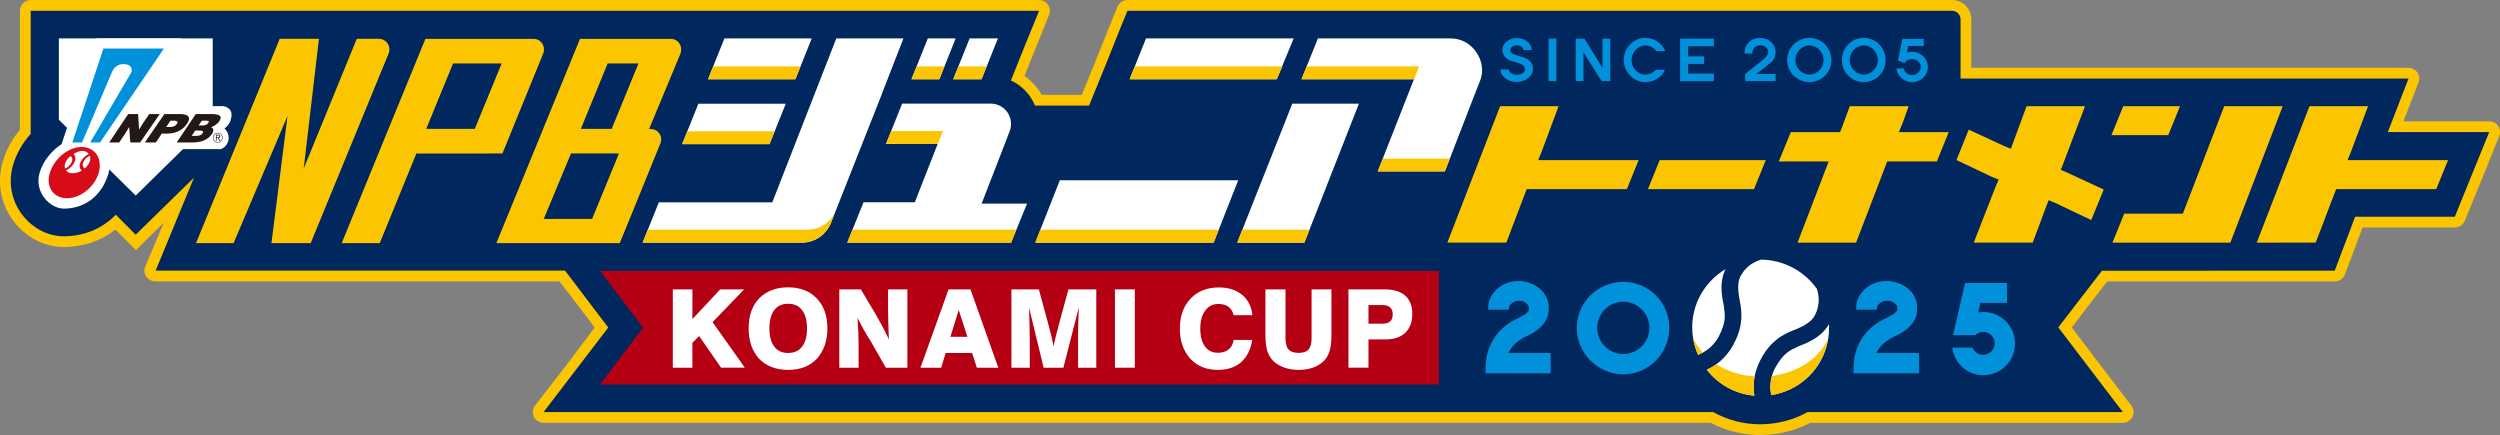 <?xml version="1.0" encoding="UTF-8"?>
<svg id="_レイヤー_2" data-name="レイヤー 2" xmlns="http://www.w3.org/2000/svg" viewBox="0 0 238.768 41.549">
  <rect x="0" y="0" width="238.768" height="41.549" fill="#808080" stroke="none"/>
  <defs>
    <style>
      .cls-1 {
        fill: #231815;
      }

      .cls-2 {
        fill: #b50014;
      }

      .cls-3 {
        fill: #0091da;
      }

      .cls-4 {
        fill: #00285e;
      }

      .cls-5, .cls-6 {
        fill: #fff;
      }

      .cls-6 {
        fill-rule: evenodd;
      }

      .cls-7 {
        fill: #fbc600;
      }

      .cls-8 {
        fill: #d70c18;
      }
    </style>
  </defs>
  <g id="_レイヤー_1-2" data-name="レイヤー 1">
    <g>
      <path class="cls-7" d="M238.594,12.039c-.192-.278-.512-.449-.854-.449h-8.197l1.447-3.728c.122-.31.078-.666-.118-.945-.192-.272-.504-.439-.842-.439h-41.758V1.848c0-1.023-.826-1.848-1.844-1.848h-78.749c-.42,0-.8.257-.951.64l-.673,1.651-1.564,3.892-1.171,2.88h-3.828c-.071-.128-.149-.253-.235-.379-.389-.565-.864-1.049-1.417-1.438l.871-2.148,1.484-3.677c.127-.318.093-.683-.101-.965-.192-.282-.513-.454-.854-.454H2.929C2.364,0,1.904.463,1.904,1.031v11.367c-.754.894-1.316,1.924-1.634,3.041-.581,1.96-.216,4.016.998,5.647,1.171,1.567,2.952,2.503,4.819,2.506h.002c1.883,0,3.574-.596,4.937-1.666l1.954,1.968,2.666-2.636-1.781,4.219c-.127.312-.085.672.106.953.193.276.54.445.893.445h38.544l.971,1.219,2.418,3.186-2.414,3.213-3.284,4.244c-.234.311-.275.726-.102,1.079.172.352.527.568.92.568h111.459c1.416.745,3.027,1.164,4.735,1.164s3.358-.419,4.776-1.163h29.86c.394,0,.743-.218.919-.567.174-.354.133-.769-.102-1.079l-3.255-4.242-2.434-3.228,2.429-3.171.959-1.218h21.722c.424,0,.809-.259.961-.659l.648-1.696,1.049-2.8h8.813c.414,0,.79-.252.949-.635l.67-1.646,1.13-2.757,1.487-3.683c.128-.317.093-.679-.099-.966Z"/>
      <path class="cls-4" d="M228.056,12.613l1.975-5.111h-42.783V1.848c0-.448-.37-.818-.818-.818l-78.749.002-.675,1.644-1.56,3.897-1.435,3.516h-5.158c-.12-.285-.267-.563-.447-.83-.472-.692-1.114-1.232-1.855-1.572l1.209-3.022,1.481-3.633H2.93v11.765c-.776.841-1.364,1.882-1.676,2.937-.486,1.642-.182,3.374.839,4.737.977,1.31,2.472,2.095,3.996,2.097h0c1.966,0,3.691-.748,4.97-2.06.01.01.024.022.033.032l1.865,1.874,5.568-5.443-3.662,8.877h39.102s4.128,5.434,4.128,5.434l-6.179,8.076h111.71c1.328.745,2.856,1.165,4.484,1.165s3.198-.42,4.524-1.165h30.112l-6.163-8.09,4.17-5.412,22.23-.003,1.952-5.153h9.52l3.284-8.086h-9.684Z"/>
      <g>
        <path class="cls-3" d="M144.854,7.829c-.843,0-1.533-.533-1.543-1.187h.797c.017.307.424.502.794.502.357,0,.752-.224.752-.52,0-.441-.504-.578-.913-.687l-.052-.016c-.299-.082-.587-.158-.832-.363-.23-.193-.372-.486-.372-.758,0-.671.619-1.166,1.411-1.166.745,0,1.386.506,1.397,1.146h-.778c-.03-.279-.377-.457-.674-.457-.286,0-.593.178-.593.484,0,.303.405.417.706.503l.014.003.061.016c.322.094.62.177.876.352.347.224.506.512.506.897,0,.688-.698,1.25-1.558,1.25h0Z"/>
        <path class="cls-3" d="M147.899,3.691h.751v4.061h-.745V3.691h-.006Z"/>
        <path class="cls-3" d="M151.328,3.691l1.717,2.788v-2.788h.749v4.061h-.829l-1.729-2.748v2.748h-.742V3.691h.835Z"/>
        <path class="cls-3" d="M157.154,7.844c-1.145,0-2.077-.958-2.077-2.106,0-1.172.942-2.121,2.058-2.121.808,0,1.598.468,1.907,1.265h-.849c-.245-.344-.648-.539-1.056-.539-.732,0-1.314.677-1.314,1.425,0,.716.606,1.359,1.32,1.359.401,0,.742-.181,1.014-.465h.864c-.307.725-1.084,1.183-1.867,1.183Z"/>
        <path class="cls-3" d="M163.685,3.691v.724h-2.457v.967h1.525v.72h-1.525v.927h2.457v.725h-3.223V3.691h3.223Z"/>
        <path class="cls-3" d="M169.088,6.005c.298-.227.491-.611.491-1.021,0-.803-.658-1.367-1.499-1.367-.798,0-1.448.598-1.448,1.358v.147h.724c0-.481.316-.798.775-.798.375,0,.74.25.74.629,0,.36-.303.597-.575.822l-1.618,1.29v.687h2.901v-.687h-1.841l1.35-1.06Z"/>
        <path class="cls-3" d="M172.815,7.844c-1.137,0-2.131-.92-2.131-2.085,0-1.206.979-2.143,2.131-2.143,1.159,0,2.094.937,2.094,2.143,0,1.165-.95,2.085-2.094,2.085ZM172.815,7.126c.736,0,1.348-.634,1.348-1.384s-.594-1.4-1.348-1.4c-.749,0-1.346.648-1.346,1.4s.612,1.384,1.346,1.384Z"/>
        <path class="cls-3" d="M178.002,7.844c-1.139,0-2.087-.92-2.087-2.085,0-1.206.933-2.143,2.087-2.143s2.09.937,2.09,2.143c0,1.165-.948,2.085-2.09,2.085ZM178.002,7.126c.735,0,1.345-.634,1.345-1.384s-.595-1.4-1.345-1.4-1.346.648-1.346,1.4.612,1.384,1.346,1.384Z"/>
        <path class="cls-3" d="M182.614,4.947c-.172,0-.339.028-.492.081l.122-.638h1.482v-.681h-2.034s-.422,2.067-.422,2.067l.622.244c.141-.233.409-.389.722-.389.473,0,.83.353.83.768,0,.408-.357.768-.83.77-.413-.002-.741-.286-.807-.636h-.681c.076.744.716,1.31,1.487,1.312.822-.002,1.511-.633,1.513-1.446-.002-.814-.69-1.451-1.513-1.453Z"/>
      </g>
      <polygon class="cls-2" points="137.429 36.717 57.304 36.717 61.412 31.284 57.304 25.87 137.429 25.87 137.429 36.717"/>
      <g>
        <g>
          <path class="cls-5" d="M162.731,33.618c.462-.27,1.014-.722,1.424-1.479.789-1.529.553-2.166.496-2.826,0-.298-.614-2.026.142-3.604-1.876,1.122-3.153,3.156-3.174,5.502-.006.949.195,1.854.558,2.677.138-.052.331-.137.555-.269Z"/>
          <path class="cls-5" d="M168.074,34.495h-.002s.078-.14.078-.14c.007-.019.016-.035.023-.05.006-.014.012-.023.012-.023.976-1.855,2.306-2.381,2.739-2.588.689-.292,1.929-.692,2.375-1.528.004-.009.006-.01.01-.02l.003-.002c.007-.018.011-.023.011-.023.605-1.108.329-2.164.194-2.541l-.003-.004c-1.169-1.663-3.136-2.749-5.303-2.78-.141.034-.335.1-.551.205-.466.226-1.008.615-1.403,1.34-.005.006-.005.012-.005.012l-.141-.077.059.043.074.043s0,0-.002.003c-.458.83-.115,2.089-.003,2.792.058.467.338,1.863-.648,3.674,0,.004-.003.007-.007.015-.01.018-.02.037-.03.06-.754,1.423-1.852,2.098-2.548,2.405,1.075,1.379,2.695,2.316,4.551,2.48-.118-.725-.157-1.955.517-3.295Z"/>
          <path class="cls-5" d="M171.683,33.118c-.586.306-1.284.457-2.132,1.999l-.003.006h0s0,.003-.006.008c-.602,1.113-.471,2.169-.371,2.6,3.187-.495,5.562-3.215,5.523-6.521,0-.085-.012-.168-.016-.244-.891,1.545-2.732,1.983-2.996,2.152Z"/>
        </g>
        <g>
          <path class="cls-7" d="M162.63,33.675c-.383-.42-.696-.88-.921-1.384.087.563.25,1.092.473,1.594.115-.044.27-.112.448-.21Z"/>
          <path class="cls-7" d="M167.581,35.956c-1.38-.094-2.64-.516-3.664-1.165-.335.235-.645.401-.907.515,1.077,1.383,2.692,2.321,4.549,2.487-.072-.452-.118-1.093.022-1.837Z"/>
          <path class="cls-7" d="M169.229,35.905c-.232.806-.136,1.5-.059,1.829,2.825-.438,5-2.624,5.437-5.43-.832,1.893-2.856,3.284-5.379,3.601Z"/>
        </g>
      </g>
      <path class="cls-5" d="M20.316,3.67c-1.304,0-13.39,0-14.696,0v7.768c.39.394,6.44,6.339,7.341,7.239.541-.539,7.346-7.216,7.346-7.216v-.714c0-.008.004-.014.01-.016V3.67Z"/>
      <g>
        <path class="cls-6" d="M22.094,11.201c.178-.991-.812-1.067-.812-1.067h-8.166l4.217-6.465h-8.107l-3.343,10.095c-.947.614-1.773,1.622-2.095,2.719-.561,1.885,1.011,3.44,2.303,3.442,1.811,0,3.581-1.01,4.281-3.393.154-.534.012-1.476-.425-2.286h11.131c.012,0,.025-.005.035-.009.432-.169.727-.589.727-1.077,0-.163-.031-.321-.099-.467-.069-.158-.174-.302-.306-.411.423-.337.595-.677.657-1.081"/>
        <path class="cls-8" d="M7.819,14.038c-1.285-.007-2.643,1.111-3.049,2.447-.434,1.347.333,2.44,1.613,2.448,1.281.012,2.646-1.065,3.038-2.408.399-1.344-.322-2.476-1.603-2.487M6.269,15.491c.098-.216.26-.418.458-.585.183.101.236.324.116.593-.113.263-.362.494-.633.605-.057-.168-.043-.385.059-.613M6.31,16.283c.337-.165.643-.451.795-.784.16-.34.115-.634-.088-.798.269-.157.567-.295.85-.292.272,0,.48.138.609.286-.326.166-.622.453-.773.77-.164.357-.11.669.112.821-.274.166-.582.26-.869.26-.287,0-.508-.102-.636-.264M8.539,15.507c-.089.208-.248.407-.437.575-.198-.097-.26-.336-.14-.616.115-.259.36-.482.621-.595.068.181.062.394-.045.636"/>
        <path class="cls-3" d="M6.909,13.605l2.97-8.973h5.78l-6.106,8.973h-.935l3.886-6.63c.176-.284.07-.722-.393-.818-.735-.152-1.186.215-1.387.656l-2.888,6.792h-.926Z"/>
        <polygon class="cls-1" points="13.29 12.374 13.663 11.756 14.255 10.893 15.257 10.893 13.385 13.605 12.443 13.605 12.34 12.127 11.966 12.748 11.387 13.605 10.427 13.605 12.246 10.893 13.189 10.893 13.29 12.374"/>
        <path class="cls-1" d="M13.832,13.605l1.87-2.713h1.48c.88,0,1.067.353.689.919-.39.58-1.031.951-1.913.951h-.508l-.565.844h-1.054ZM16.294,12.127c.237,0,.464-.086.618-.314.174-.252-.131-.29-.341-.29h-.29l-.403.604h.416Z"/>
        <path class="cls-1" d="M16.876,13.606l1.822-2.714h1.468c.69,0,1.145.137.781.685-.187.277-.524.479-.799.587.282.076.293.331.094.628-.407.602-1.074.814-1.87.814h-1.496ZM18.643,12.47l-.335.506h.437c.246,0,.464-.046.603-.249.157-.239-.065-.257-.386-.257h-.32ZM19.278,11.522l-.305.459h.419c.2,0,.396-.079.504-.238.143-.217-.057-.221-.262-.221h-.356Z"/>
        <path class="cls-1" d="M20.327,13.149c0-.254.213-.462.469-.464h0c.257,0,.468.21.468.464h0c0,.26-.211.468-.468.468h0v-.048c.231,0,.42-.187.42-.42h0c0-.226-.188-.415-.42-.415h0c-.231,0-.42.188-.42.415h0c0,.232.188.42.42.42h0v.048c-.256,0-.469-.208-.469-.468h0Z"/>
        <path class="cls-1" d="M20.921,12.96c.021.016.028.038.028.062,0,.029-.007.05-.03.071-.021.022-.053.031-.093.031h-.135v-.193h.144c.033,0,.062.011.085.028M20.997,13.121c.023-.027.035-.061.035-.096,0-.042-.019-.079-.051-.111-.034-.033-.082-.05-.148-.05h-.213v.575h.071v-.251h.12l.145.248h.097l-.164-.252c.054-.015.084-.037.108-.063"/>
      </g>
      <g>
        <path class="cls-7" d="M51.868,5.144c.055-.121.087-.259.087-.415,0-.576-.444-1.02-.987-1.02-.006,0-.011.002-.017.002v-.002h-10.321l-7.994,19.512h3.634l3.388-8.294.109-.264h6.567l.865-.007h.791l3.878-9.512ZM47.671,6.649l-2.217,5.394-.11.266h-4.636l.237-.581,2.214-5.397.108-.27h4.642l-.238.588Z"/>
        <path class="cls-7" d="M64.997,5.102l-.005-.008c.043-.109.066-.228.066-.365,0-.576-.438-1.02-.989-1.02-.011,0-.019.003-.03.004l-.002-.004h-8.642l-7.989,19.511h11.782l1.057-2.576.129-.314,2.698-6.635h0c.049-.119.077-.247.077-.383,0-.539-.434-.979-.975-.987v-.003h-.181l.241-.581,2.764-6.638ZM58.876,15.242l-2.217,5.4-.11.268h-4.616l.241-.582,2.25-5.4.11-.268h4.579l-.237.582ZM60.738,6.648l-2.21,5.395-.107.267h-2.945l.239-.583,2.21-5.397.106-.269h2.945l-.238.589Z"/>
        <path class="cls-7" d="M37.19,4.728c0-.576-.444-1.02-.994-1.02-.014,0-.024.004-.036.004l-.002-.004h-2.085l-5.068,12.392,1.456-12.392h-3.746l-7.994,19.511h3.587s5.152-12.14,5.152-12.14l-1.536,12.139h3.749l7.418-18.047c.061-.132.1-.274.1-.442Z"/>
      </g>
      <polygon class="cls-7" points="143.864 23.173 138.232 23.173 143.272 10.144 148.856 10.144 147.179 14.644 147.038 14.964 146.906 15.296 147.272 15.296 147.899 15.296 156.501 15.296 155.377 18.062 146.28 18.062 145.986 18.062 145.816 18.062 145.754 18.22 145.645 18.491 143.864 23.173 143.864 23.173"/>
      <polygon class="cls-7" points="177.269 23.174 171.679 23.174 174.3 16.338 174.525 15.756 174.656 15.418 174.292 15.418 174.083 15.418 169.887 15.418 171.036 12.617 175.283 12.617 175.57 12.617 175.733 12.617 175.799 12.462 175.91 12.198 176.669 10.142 182.286 10.142 181.744 11.678 181.499 12.269 181.353 12.617 181.727 12.617 182.373 12.617 186.114 12.617 184.988 15.418 180.722 15.418 180.415 15.418 180.246 15.418 180.184 15.578 180.079 15.852 177.269 23.174 177.269 23.174"/>
      <polygon class="cls-7" points="194.14 23.173 188.509 23.173 190.625 17.756 190.797 17.367 190.884 17.145 190.644 17.05 190.229 16.887 186.858 15.284 188.024 12.384 191.402 13.941 191.812 14.105 192.05 14.205 192.139 13.969 192.294 13.55 193.551 10.144 199.133 10.144 197.059 15.612 196.91 16.004 196.823 16.227 197.045 16.319 197.431 16.484 200.922 18.102 199.727 21.016 196.307 19.389 195.9 19.218 195.664 19.114 195.57 19.353 195.408 19.772 194.14 23.173 194.14 23.173"/>
      <polygon class="cls-7" points="215.536 23.174 220.572 10.144 226.167 10.144 224.462 14.689 224.342 14.964 224.211 15.296 224.57 15.296 225.201 15.296 233.807 15.296 232.681 18.062 223.583 18.062 223.29 18.062 223.121 18.062 223.06 18.219 222.954 18.491 221.166 23.172 215.536 23.174 215.536 23.174"/>
      <polygon class="cls-7" points="167.52 18.062 157.389 18.062 158.512 15.295 168.644 15.295 167.52 18.062 167.52 18.062"/>
      <polygon class="cls-7" points="213.016 23.174 206.394 23.174 201.753 23.174 202.877 20.409 208.009 20.409 208.307 20.409 208.477 20.409 208.537 20.254 208.642 19.977 212.428 10.144 218.014 10.144 213.016 23.174 213.016 23.174"/>
      <polygon class="cls-7" points="207.084 12.905 201.66 12.905 202.784 10.144 208.207 10.144 207.084 12.905 207.084 12.905"/>
      <polygon class="cls-5" points="77.525 3.669 69.189 3.669 67.62 7.568 75.964 7.568 77.525 3.669"/>
      <polygon class="cls-5" points="89.714 7.568 91.273 3.669 88.614 3.669 87.049 7.568 89.714 7.568"/>
      <polygon class="cls-5" points="93.746 7.568 95.31 3.669 92.606 3.669 91.041 7.568 93.746 7.568"/>
      <polygon class="cls-5" points="123.554 3.669 109.452 3.669 107.89 7.568 121.942 7.568 123.554 3.669"/>
      <polygon class="cls-5" points="98.876 23.174 115.912 23.174 118.257 17.215 101.223 17.215 98.876 23.174"/>
      <polygon class="cls-5" points="75.044 9.91 66.7 9.91 65.15 13.767 73.495 13.767 75.044 9.91"/>
      <polygon class="cls-5" points="123.422 9.902 118.165 23.174 124.58 23.174 129.785 9.902 123.422 9.902"/>
      <path class="cls-5" d="M86.285,3.669h-6.412l-6.113,15.653h-10.834l-1.55,3.851h15.211c1.223,0,2.327-.75,2.776-1.889l4.868-12.316-.007-.005,2.061-5.295Z"/>
      <path class="cls-7" d="M77.098,21.939h-15.228l-.494,1.234h15.211c1.223,0,2.327-.75,2.776-1.889l.356-.917c-.509.957-1.516,1.571-2.622,1.571Z"/>
      <path class="cls-5" d="M141.017,5.016c-.559-.857-1.477-1.347-2.461-1.347h-12.684l-1.568,3.899h10.74l-3.461,8.804h6.412l2.978-7.686h0s.356-.898.356-.898c.4-.922.242-1.957-.311-2.771Z"/>
      <path class="cls-5" d="M93.752,19.447l2.327-5.996-.003-.006.349-.894c.235-.595.16-1.273-.198-1.803-.363-.537-.964-.854-1.606-.854h-8.459l-1.544,3.854h4.938l-2.187,5.573h-4.895l-1.554,3.851h15.65l1.52-3.726h-4.339Z"/>
      <g>
        <polygon class="cls-7" points="68.118 6.341 67.62 7.568 75.964 7.568 76.459 6.341 68.118 6.341"/>
        <polygon class="cls-7" points="87.548 6.341 87.049 7.568 89.714 7.568 90.206 6.341 87.548 6.341"/>
        <polygon class="cls-7" points="91.54 6.341 91.041 7.568 93.746 7.568 94.245 6.341 91.54 6.341"/>
        <polygon class="cls-7" points="108.389 6.341 107.89 7.568 121.942 7.568 122.486 6.341 108.389 6.341"/>
        <polygon class="cls-7" points="99.365 21.94 98.876 23.174 115.912 23.174 116.394 21.94 99.365 21.94"/>
        <polygon class="cls-7" points="65.647 12.538 65.15 13.767 73.495 13.767 73.993 12.538 65.647 12.538"/>
        <g>
          <polygon class="cls-7" points="135.54 6.341 124.8 6.341 124.304 7.568 135.062 7.568 135.54 6.341"/>
          <polygon class="cls-7" points="132.105 15.148 131.583 16.372 137.995 16.372 138.474 15.148 132.105 15.148"/>
        </g>
        <polygon class="cls-7" points="118.646 21.94 118.165 23.174 124.58 23.174 125.06 21.94 118.646 21.94"/>
        <g>
          <polygon class="cls-7" points="92.786 21.94 86.37 21.94 81.42 21.94 80.92 23.174 85.869 23.174 92.238 23.174 96.57 23.174 97.069 21.94 92.786 21.94"/>
          <polygon class="cls-7" points="85.111 12.52 84.617 13.749 89.573 13.749 90.054 12.52 85.111 12.52"/>
        </g>
      </g>
      <g>
        <g>
          <g>
            <path class="cls-3" d="M155.037,26.918c-2.426,0-4.443,1.966-4.443,4.393s2.017,4.442,4.443,4.442,4.39-2.012,4.394-4.442c-.004-2.427-1.97-4.393-4.394-4.393ZM155.037,33.811c-1.38-.002-2.491-1.119-2.493-2.5.002-1.377,1.113-2.49,2.493-2.494,1.375.004,2.488,1.117,2.492,2.494-.004,1.381-1.117,2.498-2.492,2.5Z"/>
            <path class="cls-3" d="M181.021,32.09h0c1.323-.579,2.052-1.496,2.082-2.489h0v-.047.002-.174c-.004-1.483-1.357-2.54-2.957-2.544-1.495.004-2.862,1.11-2.87,2.544v.195h1.98l.007-.187c.005-.346.525-.675.989-.67.325,0,.681.16.829.372l.026.03c.003.011.104.083.109.41v.005c-.009.061.043.314-1.038.821-2.999,1.35-3.108,4.052-3.126,4.327,0,.009-.024.503-.024.777v.197h6.259v-1.945h-4.08c.246-.523.737-1.147,1.815-1.625Z"/>
            <path class="cls-3" d="M145.829,32.09h0c1.328-.579,2.055-1.496,2.086-2.489h.002v-.047l-.002.002c0-.006.002-.012.002-.016v-.158c-.004-1.483-1.356-2.54-2.916-2.544-1.497.004-2.857,1.11-2.865,2.544v.195h1.977l.009-.187c.004-.346.518-.675.988-.67.328,0,.636.16.776.372l.027.03c.004.011.105.083.113.41v.005c-.012.061.045.314-.99.821-2.997,1.35-3.109,4.052-3.129,4.327,0,.009-.021.503-.021.777v.197h6.212v-1.945h-4.032c.243-.523.73-1.147,1.764-1.625Z"/>
          </g>
          <path class="cls-3" d="M189.405,29.797c-.161,0-.322.022-.478.047l.215-.916h2.545v-1.9h-4.009l-1.151,4.98h2.115c.2-.189.464-.309.763-.309.606,0,1.107.484,1.107,1.094-.003.599-.504,1.094-1.107,1.094-.46,0-.85-.288-1.013-.69h-1.937c.198,1.511,1.436,2.638,2.95,2.638,1.703,0,3.043-1.346,3.043-3.041,0-1.659-1.343-2.992-3.043-2.996Z"/>
        </g>
        <g>
          <path class="cls-5" d="M64.258,35.118v-7.48h1.872v2.837l2.653-2.837h2.286l-3.014,3.127,3.082,4.353h-2.269l-2.096-3.025-.643.646v2.379h-1.872Z"/>
          <path class="cls-5" d="M71.5,31.36c0-1.208.336-2.164,1.003-2.864.708-.706,1.625-1.053,2.769-1.053s2.06.348,2.735,1.056c.677.701,1.016,1.656,1.016,2.861s-.339,2.164-1.016,2.91c-.675.707-1.589,1.056-2.735,1.056s-2.061-.348-2.769-1.054c-.667-.744-1.003-1.7-1.003-2.912ZM73.483,31.36c0,.758.155,1.343.465,1.743.307.405.747.608,1.323.608.579,0,1.025-.203,1.335-.608.312-.4.469-.985.469-1.743s-.157-1.336-.469-1.738c-.309-.407-.756-.611-1.335-.611s-1.017.203-1.323.609c-.309.4-.465.983-.465,1.74Z"/>
          <path class="cls-5" d="M80.16,35.118v-7.48h2.059l1.45,2.44c.228.4.445.794.651,1.181.206.391.399.773.577,1.159-.026-.563-.045-1.094-.059-1.583-.015-.49-.02-.927-.02-1.296v-1.901h1.843v7.48h-2.056l-1.464-2.559c-.189-.301-.406-.633-.604-.999-.203-.368-.416-.764-.643-1.192.036.488.064.935.081,1.353.016.413.025.787.025,1.115v2.282h-1.84Z"/>
          <path class="cls-5" d="M90.593,27.638h2.096l2.656,7.48h-2.048l-.452-1.406h-2.53l-.421,1.406h-1.982l2.682-7.48ZM90.77,32.167h1.624l-.827-2.562-.797,2.562Z"/>
          <path class="cls-5" d="M96.597,35.118v-7.48h2.622l.981,3.613c.089.327.168.638.237.935.067.302.132.6.185.884.065-.301.137-.623.217-.954.082-.327.176-.689.279-1.072l.924-3.405h2.662v7.48h-1.739v-3.341c0-.237.007-.563.019-.976.012-.42.029-.909.054-1.454l-1.477,5.771h-1.886l-1.399-5.771c.024.655.043,1.254.055,1.775.013.53.019.94.019,1.236v2.76h-1.751Z"/>
          <path class="cls-5" d="M106.485,35.118v-7.48h1.9v7.48h-1.9Z"/>
          <path class="cls-5" d="M119.594,32.467c-.131.894-.477,1.586-1.055,2.124-.571.493-1.311.735-2.224.735-1.088,0-1.97-.352-2.633-1.065-.663-.755-.998-1.688-.998-2.849,0-1.209.339-2.167,1.017-2.883.678-.72,1.587-1.076,2.726-1.076.9,0,1.64.238,2.208.71.575.477.896,1.124.979,1.941h-1.787c-.088-.35-.257-.62-.5-.802-.24-.181-.564-.271-.962-.271-.528,0-.952.213-1.261.636-.312.417-.468.998-.468,1.726s.148,1.295.442,1.692c.292.404.705.607,1.236.607.428,0,.772-.104,1.027-.314.258-.209.42-.509.484-.911h1.767Z"/>
          <path class="cls-5" d="M120.858,27.638h1.917v4.641c0,.518.098.879.293,1.098.193.217.513.326.961.326.445,0,.758-.109.95-.326.192-.219.287-.58.287-1.098v-4.641h1.897v4.411c0,.63-.062,1.125-.183,1.498-.122.371-.317.726-.598.981-.296.27-.639.469-1.026.597-.393.134-.827.201-1.319.201-.483,0-.924-.067-1.314-.201-.387-.128-.774-.327-1.067-.597-.28-.26-.484-.616-.611-.99-.123-.374-.186-.866-.186-1.489v-4.411Z"/>
          <path class="cls-5" d="M128.786,35.118v-7.48h3.449c.861,0,1.519.193,1.968.595.451.401.681.976.681,1.729,0,.796-.226,1.396-.67,1.824-.442.419-1.083.632-1.919.632h-1.597v2.7h-1.912ZM130.698,30.912h1.309c.344,0,.599-.069.763-.213.165-.146.244-.377.244-.685,0-.29-.082-.514-.253-.659-.172-.148-.43-.222-.773-.222h-1.289v1.779Z"/>
        </g>
      </g>
    </g>
  </g>
</svg>